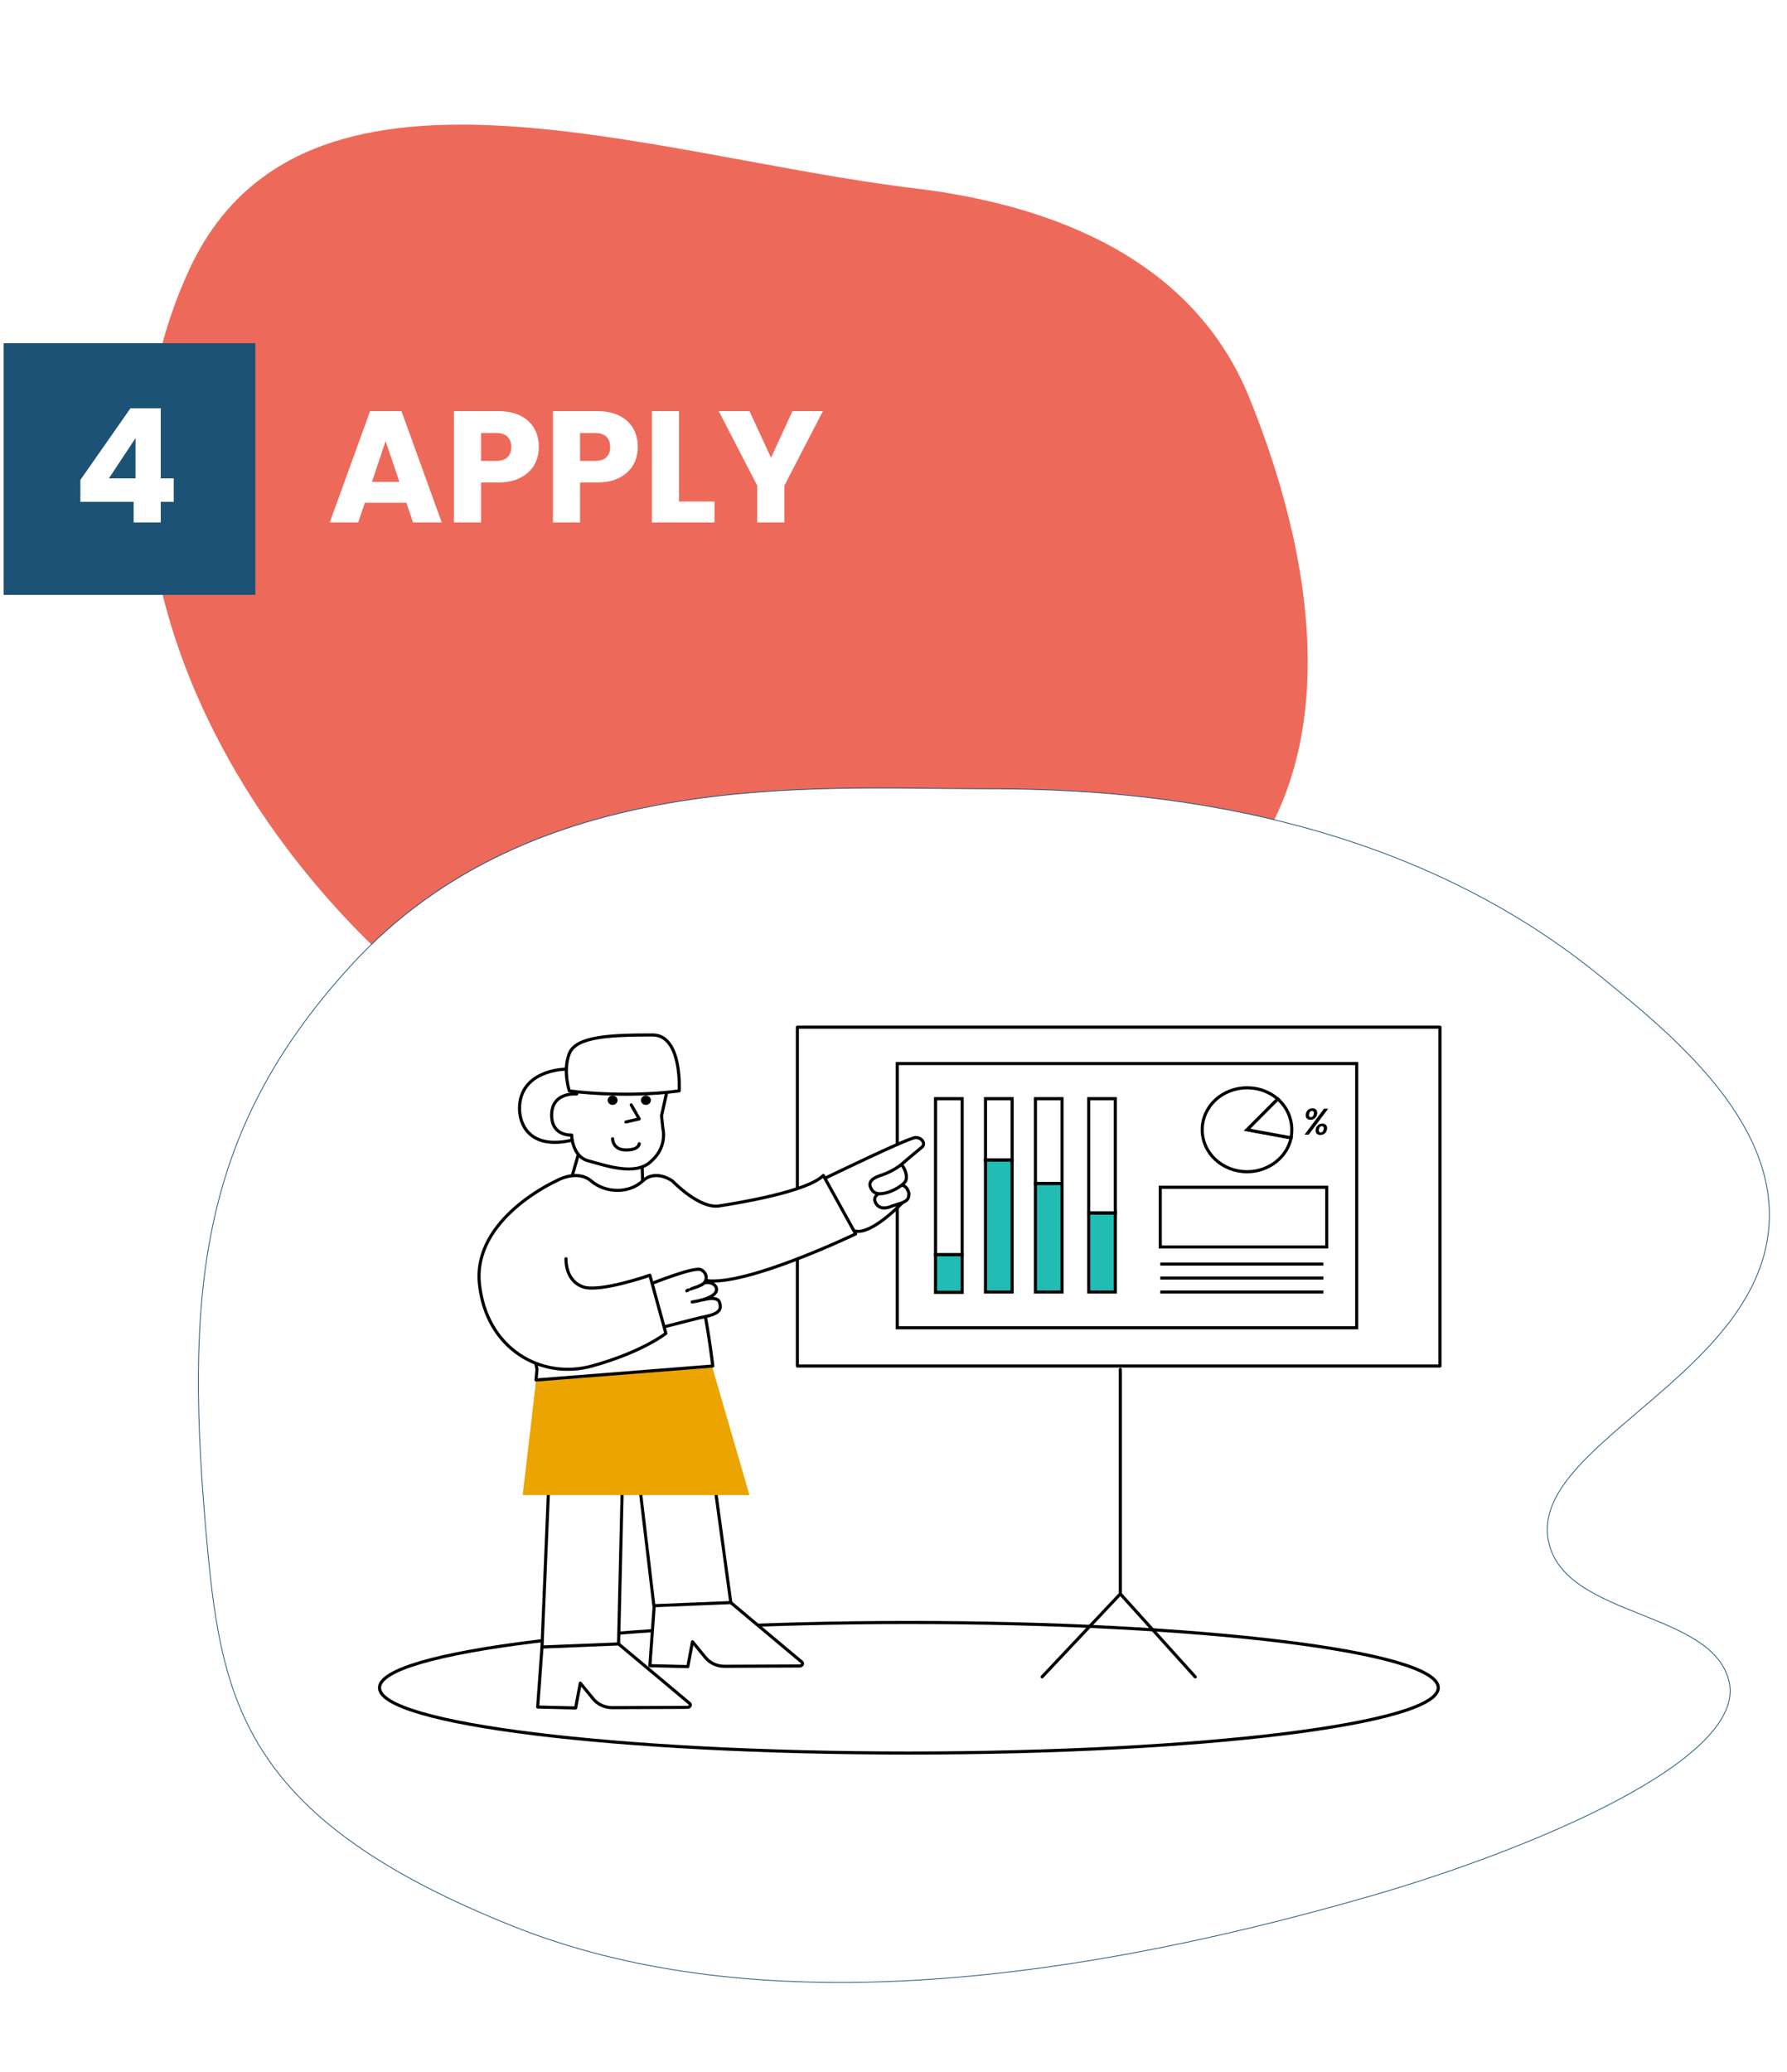 <svg xmlns="http://www.w3.org/2000/svg" width="251" height="291" viewBox="0 0 251 291" fill="none"><path fill-rule="evenodd" clip-rule="evenodd" d="M128.545 26.457C148.791 28.89 167.786 36.907 175.459 55.801C185.439 80.378 189.324 109.813 169.592 127.54C142.295 152.064 103.349 168.006 72.255 148.52C34.882 125.1 8.09 77.958 26.56 37.907C42.398 3.563 90.995 21.944 128.545 26.457Z" fill="#ED6A5A"></path><g filter="url(#filter0_d_123_384)"><path d="M224.606 136.95C193.087 111.326 153.151 110.759 137.625 110.759C114.336 110.759 74.773 107.659 49.24 135.641C27.729 159.213 25.858 181.913 29.131 217.272C31.189 239.447 34.696 255.599 72.155 270.528C103.954 283.188 146.042 279.695 192.807 266.163C214.505 259.877 245.604 247.13 242.845 236.042C240.413 226.177 220.257 227.225 217.592 216.835C214.085 203.172 246.773 193.481 248.456 172.309C249.672 157.293 234.614 145.07 224.606 136.95Z" fill="white"></path><path d="M224.606 136.95C193.087 111.326 153.151 110.759 137.625 110.759C114.336 110.759 74.773 107.659 49.24 135.641C27.729 159.213 25.858 181.913 29.131 217.272C31.189 239.447 34.696 255.599 72.155 270.528C103.954 283.188 146.042 279.695 192.807 266.163C214.505 259.877 245.604 247.13 242.845 236.042C240.413 226.177 220.257 227.225 217.592 216.835C214.085 203.172 246.773 193.481 248.456 172.309C249.672 157.293 234.614 145.07 224.606 136.95Z" stroke="#1C5275" stroke-width="0.109" stroke-miterlimit="10"></path></g><path d="M80.198 160.086L80.151 159.388C80.198 159.388 80.198 159.388 80.198 159.388C80.198 159.388 80.245 162.4 82.536 163.011C84.828 163.622 88.99 165.15 91.234 163.186C91.375 163.099 91.468 162.968 91.562 162.88C92.824 161.702 93.339 160.043 93.011 158.428L92.824 156.682L93.573 153.364C94.18 153.32 94.742 153.233 95.35 153.146C95.35 153.146 95.817 145.288 91.608 145.288C85.576 145.288 80.853 145.506 79.917 147.907C79.496 148.911 79.45 150.046 79.496 150.963L79.45 150.09C79.45 150.09 74.306 150.09 73.136 154.019C72.388 156.551 73.417 161.614 80.198 160.086Z" fill="white"></path><path d="M129.488 161.003C129.955 160.567 129.488 159.693 128.552 159.693C127.757 159.693 118.685 163.971 115.786 165.368L115.599 165.019C113.401 167.289 103.767 168.861 100.961 169.297C98.156 169.734 94.414 165.805 94.414 165.805C94.414 165.805 92.076 164.059 90.206 165.805C88.335 167.551 85.061 167.551 83.004 165.805C80.946 164.059 78.047 165.805 78.047 165.805C78.047 165.805 66.356 171.043 67.291 180.21C67.899 186.016 71.219 189.858 75.381 191.429L75.241 191.56L75.381 192.259L73.37 209.894H105.217L99.979 191.778H100.12C100.12 191.778 99.746 188.592 99.091 184.838C100.774 184.445 101.429 183.964 101.008 182.83C101.008 182.83 100.915 181.913 98.717 182.48L98.623 182.524C98.623 182.48 98.623 182.48 98.623 182.437C100.073 182.044 100.868 181.389 100.587 180.691C100.587 180.691 100.26 179.817 98.857 180.079C98.904 180.036 98.951 179.992 98.997 179.905C99.044 179.817 99.091 179.774 99.091 179.686H99.138C104.749 180.56 120.182 173.139 120.182 173.139L119.901 172.658C120.088 172.746 120.182 172.789 120.182 172.789C122.52 173.27 127.056 167.944 127.056 167.944C127.29 167.114 127.196 166.503 126.962 166.067C127.056 165.979 127.149 165.849 127.196 165.761C127.477 165.237 127.243 164.277 126.729 163.579L126.401 163.622C126.495 163.491 126.541 163.448 126.588 163.404C126.916 163.186 129.394 161.09 129.488 161.003Z" fill="white"></path><path d="M80.385 165.063L81.227 162.138L81.788 161.483L89.785 162.575L90.206 163.841L90.252 165.849L90.019 167.508L82.349 168.206L80.385 165.063Z" fill="white" stroke="black" stroke-width="0.437" stroke-miterlimit="10" stroke-linecap="round" stroke-linejoin="round"></path><path d="M79.497 150.134C79.497 150.134 74.353 150.134 73.184 154.062C72.435 156.594 73.417 161.658 80.245 160.13" fill="white"></path><path d="M79.497 150.134C79.497 150.134 74.353 150.134 73.184 154.062C72.435 156.594 73.417 161.658 80.245 160.13" stroke="black" stroke-width="0.437" stroke-miterlimit="10" stroke-linecap="round" stroke-linejoin="round"></path><path d="M202.253 144.24H111.998V191.822H202.253V144.24Z" stroke="black" stroke-width="0.437" stroke-miterlimit="10" stroke-linecap="round" stroke-linejoin="round"></path><path d="M127.664 246.17C168.729 246.17 202.019 242.066 202.019 237.003C202.019 231.94 168.729 227.836 127.664 227.836C86.599 227.836 53.309 231.94 53.309 237.003C53.309 242.066 86.599 246.17 127.664 246.17Z" stroke="black" stroke-width="0.437" stroke-miterlimit="10" stroke-linecap="round" stroke-linejoin="round"></path><path d="M190.562 149.348H126.027V186.453H190.562V149.348Z" fill="white" stroke="black" stroke-width="0.437" stroke-miterlimit="10"></path><path d="M135.146 154.281H131.405V176.194H135.146V154.281Z" fill="white" stroke="black" stroke-width="0.437" stroke-miterlimit="10"></path><path d="M135.146 176.194H131.405V181.476H135.146V176.194Z" fill="#21BCB3" stroke="black" stroke-width="0.437" stroke-miterlimit="10"></path><path d="M142.161 162.88H138.42V181.433H142.161V162.88Z" fill="#21BCB3" stroke="black" stroke-width="0.437" stroke-miterlimit="10"></path><path d="M142.161 154.281H138.42V162.88H142.161V154.281Z" fill="white" stroke="black" stroke-width="0.437" stroke-miterlimit="10"></path><path d="M149.176 154.281H145.435V166.198H149.176V154.281Z" fill="white" stroke="black" stroke-width="0.437" stroke-miterlimit="10"></path><path d="M149.176 166.198H145.435V181.433H149.176V166.198Z" fill="#21BCB3" stroke="black" stroke-width="0.437" stroke-miterlimit="10"></path><path d="M186.353 166.722H162.971V175.103H186.353V166.722Z" fill="white" stroke="black" stroke-width="0.437" stroke-miterlimit="10"></path><path d="M185.886 177.286H162.971V177.722H185.886V177.286Z" fill="black"></path><path d="M185.886 179.25H162.971V179.687H185.886V179.25Z" fill="black"></path><path d="M185.886 181.214H162.971V181.651H185.886V181.214Z" fill="black"></path><path d="M156.658 154.281H152.917V170.345H156.658V154.281Z" fill="white" stroke="black" stroke-width="0.437" stroke-miterlimit="10"></path><path d="M156.658 170.345H152.917V181.433H156.658V170.345Z" fill="#21BCB3" stroke="black" stroke-width="0.437" stroke-miterlimit="10"></path><path d="M181.349 159.781C180.788 162.487 178.216 164.539 175.176 164.539C171.669 164.539 168.863 161.92 168.863 158.646C168.863 155.372 171.669 152.753 175.176 152.753C176.86 152.753 178.356 153.364 179.479 154.324L175.176 158.646L181.349 159.781Z" fill="white" stroke="black" stroke-width="0.437" stroke-miterlimit="10"></path><path d="M181.443 158.646C181.443 159.039 181.396 159.432 181.35 159.781L175.177 158.646L179.479 154.324C180.695 155.416 181.443 156.943 181.443 158.646Z" fill="white" stroke="black" stroke-width="0.437" stroke-miterlimit="10"></path><path d="M183.411 156.438C183.453 156.19 183.561 155.994 183.736 155.851C183.91 155.708 184.114 155.636 184.348 155.636C184.551 155.636 184.713 155.692 184.836 155.804C184.958 155.916 185.019 156.069 185.019 156.265C185.019 156.317 185.014 156.375 185.003 156.438C184.961 156.686 184.853 156.883 184.678 157.03C184.504 157.173 184.3 157.244 184.066 157.244C183.863 157.244 183.701 157.189 183.578 157.077C183.456 156.965 183.395 156.811 183.395 156.616C183.395 156.56 183.4 156.501 183.411 156.438ZM186.554 155.689L183.819 159.335H183.233L185.967 155.689H186.554ZM184.286 155.998C184.062 155.998 183.926 156.144 183.877 156.438C183.867 156.494 183.861 156.544 183.861 156.59C183.861 156.785 183.95 156.883 184.128 156.883C184.23 156.883 184.315 156.846 184.385 156.773C184.458 156.7 184.509 156.588 184.537 156.438C184.548 156.385 184.553 156.337 184.553 156.291C184.553 156.193 184.528 156.12 184.479 156.071C184.434 156.022 184.369 155.998 184.286 155.998ZM184.799 158.58C184.841 158.332 184.949 158.137 185.124 157.994C185.298 157.85 185.503 157.779 185.737 157.779C185.936 157.779 186.096 157.835 186.219 157.946C186.341 158.055 186.402 158.207 186.402 158.402C186.402 158.458 186.397 158.517 186.386 158.58C186.344 158.828 186.236 159.026 186.061 159.172C185.887 159.315 185.684 159.387 185.454 159.387C185.251 159.387 185.089 159.331 184.967 159.219C184.844 159.108 184.783 158.954 184.783 158.758C184.783 158.703 184.788 158.643 184.799 158.58ZM185.669 158.14C185.564 158.14 185.475 158.177 185.401 158.25C185.332 158.32 185.284 158.43 185.26 158.58C185.249 158.636 185.244 158.687 185.244 158.732C185.244 158.83 185.267 158.903 185.312 158.952C185.361 158.998 185.428 159.02 185.511 159.02C185.728 159.02 185.864 158.874 185.92 158.58C185.93 158.528 185.936 158.479 185.936 158.434C185.936 158.336 185.911 158.262 185.862 158.214C185.817 158.165 185.752 158.14 185.669 158.14Z" fill="black"></path><path d="M86.885 230.848L87.446 206.882L77.158 206.446L76.129 231.284" fill="white"></path><path d="M86.885 230.848L87.446 206.882L77.158 206.446L76.129 231.284" stroke="black" stroke-width="0.437" stroke-miterlimit="10" stroke-linecap="round" stroke-linejoin="round"></path><path d="M102.645 225.042L100.167 206.882H89.644L91.843 225.479" fill="white"></path><path d="M102.645 225.042L100.167 206.882H89.644L91.843 225.479" stroke="black" stroke-width="0.437" stroke-miterlimit="10" stroke-linecap="round" stroke-linejoin="round"></path><path d="M92.918 156.682L93.105 158.428C93.433 160.043 92.918 161.702 91.655 162.88C91.562 162.968 91.422 163.098 91.328 163.186C89.13 165.15 84.968 163.622 82.63 163.011C80.338 162.4 80.292 159.388 80.292 159.388C80.292 159.388 77.486 159.606 77.486 156.594C77.486 153.277 80.993 153.626 80.993 153.626L81.367 147.034L91.235 147.34L94.508 149.522L92.918 156.682Z" fill="white" stroke="black" stroke-width="0.437" stroke-miterlimit="10" stroke-linecap="round" stroke-linejoin="round"></path><path d="M86.885 230.848L96.846 239.185C97.08 239.36 96.94 239.709 96.612 239.753L85.997 239.797C84.968 239.797 83.986 239.36 83.331 238.574L81.507 236.348L80.853 239.84L75.522 239.709L76.129 231.284L86.885 230.848Z" fill="white" stroke="black" stroke-width="0.437" stroke-miterlimit="10" stroke-linecap="round" stroke-linejoin="round"></path><path d="M73.418 209.938H105.264L98.67 187.239L75.475 192.302L73.418 209.938Z" fill="#ECA400"></path><path d="M75.288 191.604L75.428 192.302L75.288 193.786L100.119 191.822C100.119 191.822 98.202 175.016 94.929 172.833" fill="white"></path><path d="M75.288 191.604L75.428 192.302L75.288 193.786L100.119 191.822C100.119 191.822 98.202 175.016 94.929 172.833" stroke="black" stroke-width="0.437" stroke-miterlimit="10" stroke-linecap="round" stroke-linejoin="round"></path><path d="M98.763 182.524C100.961 181.957 101.055 182.873 101.055 182.873C101.523 184.183 100.587 184.619 98.249 185.056L93.105 186.365" fill="white"></path><path d="M98.763 182.524C100.961 181.957 101.055 182.873 101.055 182.873C101.523 184.183 100.587 184.619 98.249 185.056L93.105 186.365" stroke="black" stroke-width="0.437" stroke-miterlimit="10" stroke-linecap="round" stroke-linejoin="round"></path><path d="M79.497 176.762C79.497 177.198 79.497 179.817 81.835 180.691C84.173 181.564 91.281 179.075 91.281 179.075L93.526 187.238C93.526 187.238 90.252 189.858 83.144 191.822C76.036 193.786 68.273 189.421 67.338 180.254C66.403 171.087 78.094 165.849 78.094 165.849C78.094 165.849 80.993 164.102 83.051 165.849C85.108 167.595 88.382 167.595 90.252 165.849C92.123 164.102 94.461 165.849 94.461 165.849C94.461 165.849 98.202 169.777 101.008 169.341C103.814 168.904 113.401 167.333 115.646 165.063L120.182 173.27C120.182 173.27 104.749 180.691 99.138 179.817" fill="white"></path><path d="M79.497 176.762C79.497 177.198 79.497 179.817 81.835 180.691C84.173 181.564 91.281 179.075 91.281 179.075L93.526 187.238C93.526 187.238 90.252 189.858 83.144 191.822C76.036 193.786 68.273 189.421 67.338 180.254C66.403 171.087 78.094 165.849 78.094 165.849C78.094 165.849 80.993 164.102 83.051 165.849C85.108 167.595 88.382 167.595 90.252 165.849C92.123 164.102 94.461 165.849 94.461 165.849C94.461 165.849 98.202 169.777 101.008 169.341C103.814 168.904 113.401 167.333 115.646 165.063L120.182 173.27C120.182 173.27 104.749 180.691 99.138 179.817" stroke="black" stroke-width="0.437" stroke-miterlimit="10" stroke-linecap="round" stroke-linejoin="round"></path><path d="M97.22 182.83C99.559 182.48 100.962 181.695 100.587 180.778C100.587 180.778 99.98 178.988 96.472 181.258" fill="white"></path><path d="M97.22 182.83C99.559 182.48 100.962 181.695 100.587 180.778C100.587 180.778 99.98 178.988 96.472 181.258" stroke="black" stroke-width="0.437" stroke-miterlimit="10" stroke-linecap="round" stroke-linejoin="round"></path><path d="M126.729 168.904C126.729 168.904 122.52 173.357 120.182 172.877Z" fill="white"></path><path d="M126.729 168.904C126.729 168.904 122.52 173.357 120.182 172.877" stroke="black" stroke-width="0.437" stroke-miterlimit="10" stroke-linecap="round" stroke-linejoin="round"></path><path d="M123.455 167.595C123.455 167.595 122.52 168.031 122.987 168.904C123.455 169.777 124.39 169.777 125.326 169.341L126.729 168.904C127.336 168.599 127.664 168.468 127.664 167.595C127.664 167.595 127.43 166.154 126.167 166.46" fill="white"></path><path d="M123.455 167.595C123.455 167.595 122.52 168.031 122.987 168.904C123.455 169.777 124.39 169.777 125.326 169.341L126.729 168.904C127.336 168.599 127.664 168.468 127.664 167.595C127.664 167.595 127.43 166.154 126.167 166.46" stroke="black" stroke-width="0.437" stroke-miterlimit="10" stroke-linecap="round" stroke-linejoin="round"></path><path d="M115.973 165.412C115.973 165.412 127.664 159.737 128.599 159.737C129.534 159.737 130.002 160.61 129.534 161.047C129.441 161.134 126.962 163.186 126.588 163.535C125.746 164.233 124.39 164.845 123.923 164.976C122.52 165.412 121.678 166.023 122.52 167.158C123.455 168.468 126.728 166.722 127.196 165.849C127.477 165.325 127.243 164.364 126.728 163.666" fill="white"></path><path d="M115.973 165.412C115.973 165.412 127.664 159.737 128.599 159.737C129.534 159.737 130.002 160.61 129.534 161.047C129.441 161.134 126.962 163.186 126.588 163.535C125.746 164.233 124.39 164.845 123.923 164.976C122.52 165.412 121.678 166.023 122.52 167.158C123.455 168.468 126.728 166.722 127.196 165.849C127.477 165.325 127.243 164.364 126.728 163.666" stroke="black" stroke-width="0.437" stroke-miterlimit="10" stroke-linecap="round" stroke-linejoin="round"></path><path d="M86.044 155.154C86.431 155.154 86.745 154.86 86.745 154.499C86.745 154.137 86.431 153.844 86.044 153.844C85.656 153.844 85.342 154.137 85.342 154.499C85.342 154.86 85.656 155.154 86.044 155.154Z" fill="black"></path><path d="M90.72 155.154C91.107 155.154 91.421 154.86 91.421 154.499C91.421 154.137 91.107 153.844 90.72 153.844C90.333 153.844 90.019 154.137 90.019 154.499C90.019 154.86 90.333 155.154 90.72 155.154Z" fill="black"></path><path d="M86.043 159.912C86.043 159.912 86.043 161.483 87.914 161.483C89.785 161.483 89.785 160.61 89.785 160.61" fill="white"></path><path d="M86.043 159.912C86.043 159.912 86.043 161.483 87.914 161.483C89.785 161.483 89.785 160.61 89.785 160.61" stroke="black" stroke-width="0.437" stroke-miterlimit="10" stroke-linecap="round" stroke-linejoin="round"></path><path d="M88.662 155.154L89.785 157.118L87.914 157.555" fill="white"></path><path d="M88.662 155.154L89.785 157.118L87.914 157.555" stroke="black" stroke-width="0.437" stroke-miterlimit="10" stroke-linecap="round" stroke-linejoin="round"></path><path d="M79.964 153.189C79.964 153.189 87.493 154.237 95.396 153.189C95.396 153.189 95.864 145.332 91.655 145.332C85.623 145.332 80.899 145.55 79.964 147.951C79.029 150.352 79.964 153.189 79.964 153.189Z" fill="white" stroke="black" stroke-width="0.437" stroke-miterlimit="10" stroke-linecap="round" stroke-linejoin="round"></path><path d="M157.359 192.302V223.82L146.37 235.475" stroke="black" stroke-width="0.437" stroke-miterlimit="10" stroke-linecap="round" stroke-linejoin="round"></path><path d="M167.881 235.475L157.359 223.82" stroke="black" stroke-width="0.437" stroke-miterlimit="10" stroke-linecap="round" stroke-linejoin="round"></path><path d="M102.645 225.042L112.606 233.38C112.84 233.554 112.699 233.903 112.372 233.947L101.756 233.991C100.728 233.991 99.746 233.554 99.091 232.768L97.267 230.542L96.612 234.034L91.281 233.903L91.889 225.478L102.645 225.042Z" fill="white" stroke="black" stroke-width="0.437" stroke-miterlimit="10" stroke-linecap="round" stroke-linejoin="round"></path><path d="M91.608 180.21C91.608 180.21 97.501 177.853 98.436 178.29C99.137 178.595 99.418 179.425 98.997 180.036C98.857 180.21 98.67 180.385 98.436 180.472C98.155 180.603 97.875 180.734 97.547 180.821C97.36 180.865 97.22 180.952 97.08 180.996" fill="white"></path><path d="M91.608 180.21C91.608 180.21 97.501 177.853 98.436 178.29C99.137 178.595 99.418 179.425 98.997 180.036C98.857 180.21 98.67 180.385 98.436 180.472C98.155 180.603 97.875 180.734 97.547 180.821C97.36 180.865 97.22 180.952 97.08 180.996" stroke="black" stroke-width="0.437" stroke-miterlimit="10" stroke-linecap="round" stroke-linejoin="round"></path><rect width="153.343" height="35.343" transform="translate(0.525 48.193)" fill="#ED6A5A"></rect><rect width="35.343" height="35.343" transform="translate(0.525 48.193)" fill="#1C5275"></rect><path d="M11.288 70.469V67.396L18.326 57.33H22.579V67.173H24.406V70.469H22.579V73.365H18.771V70.469H11.288ZM19.038 61.517L15.297 67.173H19.038V61.517Z" fill="white"></path><path d="M57.079 70.603H51.244L50.309 73.365H46.322L51.979 57.731H56.389L62.045 73.365H58.014L57.079 70.603ZM56.099 67.663L54.161 61.94L52.246 67.663H56.099ZM75.682 62.764C75.682 63.669 75.474 64.501 75.058 65.258C74.643 66.001 74.004 66.602 73.143 67.062C72.282 67.522 71.213 67.752 69.936 67.752H67.575V73.365H63.767V57.731H69.936C71.183 57.731 72.237 57.946 73.099 58.376C73.96 58.807 74.606 59.401 75.036 60.158C75.467 60.915 75.682 61.784 75.682 62.764ZM69.647 64.724C70.374 64.724 70.916 64.553 71.272 64.211C71.629 63.87 71.807 63.387 71.807 62.764C71.807 62.14 71.629 61.658 71.272 61.316C70.916 60.975 70.374 60.804 69.647 60.804H67.575V64.724H69.647ZM89.579 62.764C89.579 63.669 89.372 64.501 88.956 65.258C88.54 66.001 87.902 66.602 87.041 67.062C86.179 67.522 85.11 67.752 83.834 67.752H81.473V73.365H77.665V57.731H83.834C85.081 57.731 86.135 57.946 86.996 58.376C87.857 58.807 88.503 59.401 88.934 60.158C89.364 60.915 89.579 61.784 89.579 62.764ZM83.544 64.724C84.272 64.724 84.814 64.553 85.17 64.211C85.526 63.87 85.704 63.387 85.704 62.764C85.704 62.14 85.526 61.658 85.17 61.316C84.814 60.975 84.272 60.804 83.544 60.804H81.473V64.724H83.544ZM95.37 70.425H100.359V73.365H91.562V57.731H95.37V70.425ZM115.583 57.731L110.171 68.198V73.365H106.362V68.198L100.951 57.731H105.271L108.3 64.278L111.307 57.731H115.583Z" fill="white"></path><defs><filter id="filter0_d_123_384" x="21.809" y="108.602" width="228.771" height="175.838" color-interpolation-filters="sRGB"><feGaussianBlur stdDeviation="2"></feGaussianBlur></filter></defs></svg>